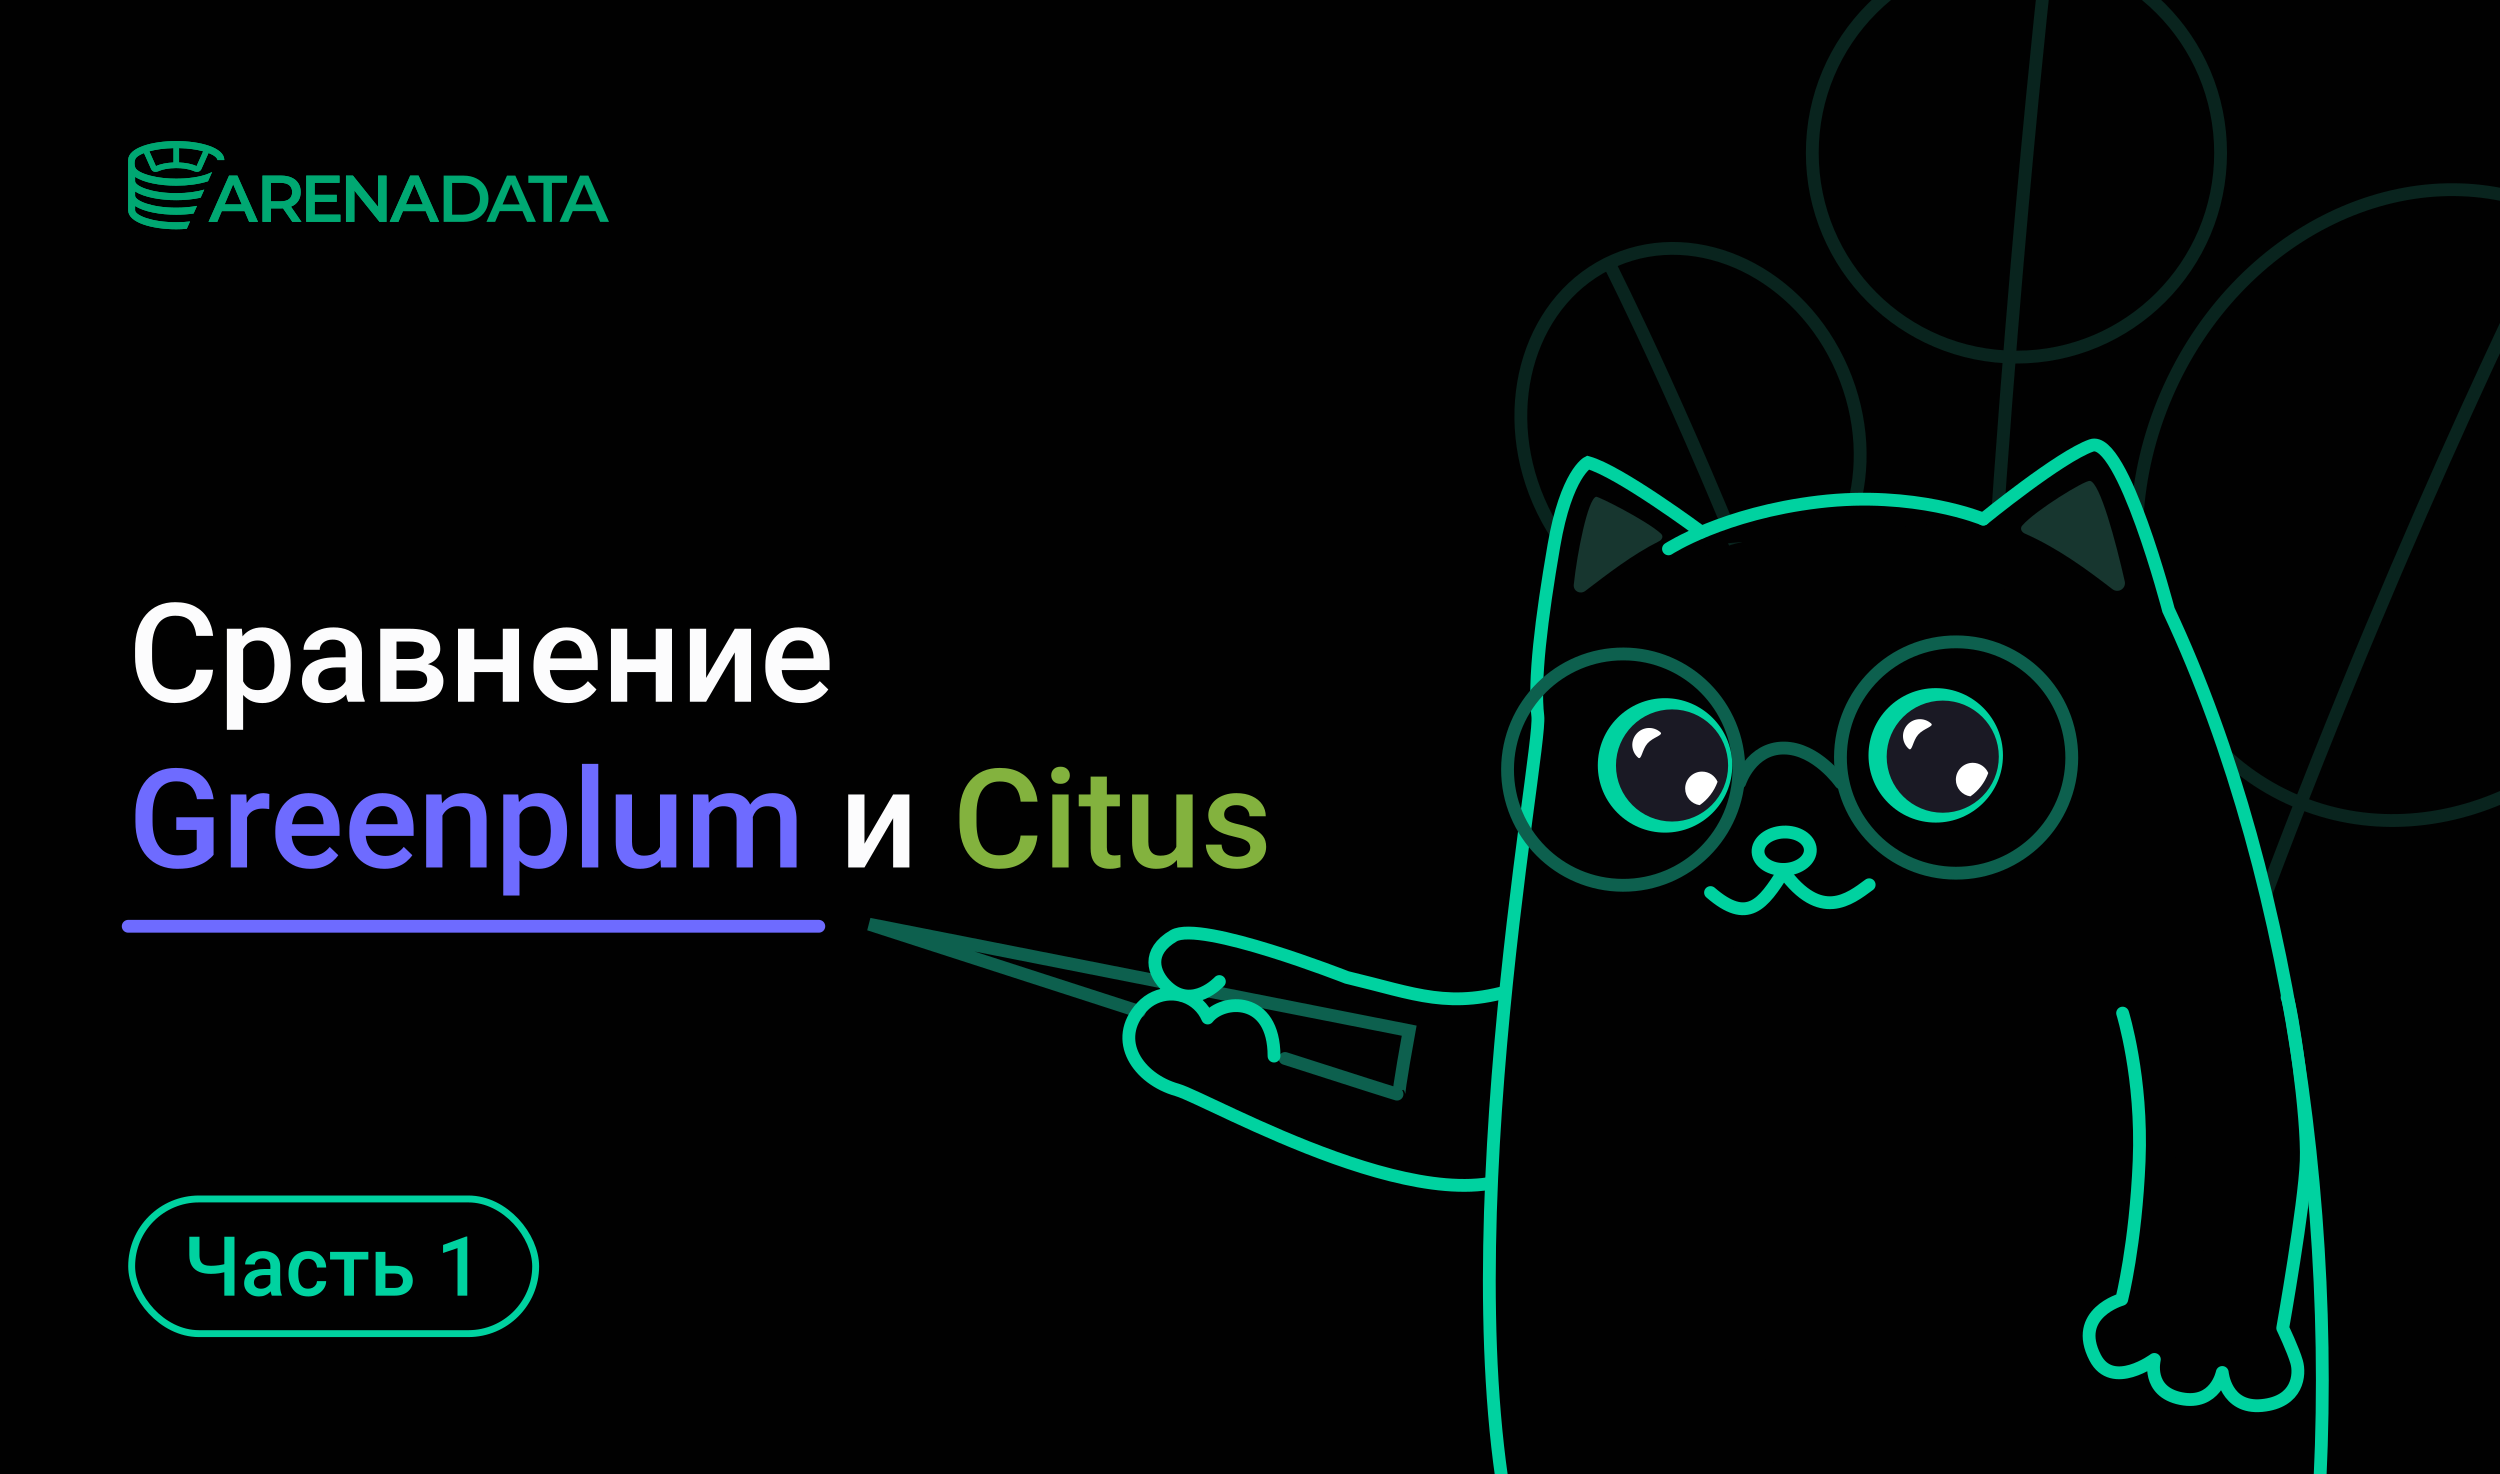 <svg width="724" height="427" viewBox="0 0 724 427" fill="none" xmlns="http://www.w3.org/2000/svg">
<rect x="0" y="0" width="724" height="427" fill="#333333" stroke="none"/>
<g clip-path="url(#clip0_2062_11341)">
<rect width="724" height="426.974" fill="#010101"/>
<path d="M593.059 -14.859C593.059 -14.859 540.759 440.063 593.059 615.211" stroke="#09241E" stroke-width="3.713" stroke-miterlimit="10"/>
<path d="M583.962 103.422C551.312 103.422 524.84 76.945 524.84 44.281C524.84 11.618 551.312 -14.859 583.962 -14.859C616.612 -14.859 643.084 11.618 643.084 44.281C643.084 76.945 616.612 103.422 583.962 103.422Z" stroke="#09241E" stroke-width="3.713" stroke-miterlimit="10"/>
<path d="M740.811 63.07C740.811 63.07 569.817 399.122 569.817 640.228" stroke="#09241E" stroke-width="3.713" stroke-miterlimit="10"/>
<path d="M664.544 231.807C623.638 214.12 607.033 161.486 627.448 114.25C647.864 67.013 697.574 43.056 738.476 60.748C779.382 78.435 795.992 131.064 775.576 178.3C755.16 225.537 705.45 249.494 664.549 231.802L664.544 231.807Z" stroke="#09241E" stroke-width="3.713" stroke-miterlimit="10"/>
<path d="M521.349 254.516C511.287 217.555 527.814 180.872 558.259 172.584C588.704 164.295 621.54 187.532 631.597 224.493C641.654 261.455 625.132 298.137 594.687 306.431C564.242 314.72 531.411 291.482 521.349 254.521V254.516Z" fill="#040B08" stroke="#09241E" stroke-width="3.713" stroke-miterlimit="10"/>
<path d="M559.254 172.57C559.254 172.57 651.063 519.464 641.562 573.569" stroke="#09241E" stroke-width="3.713" stroke-miterlimit="10"/>
<path d="M466.248 76.766C466.248 76.766 567.736 276.218 567.736 419.318" stroke="#09241E" stroke-width="3.713" stroke-miterlimit="10"/>
<path d="M511.513 176.914C535.791 166.416 545.647 135.177 533.529 107.142C521.412 79.106 491.909 64.887 467.633 75.388C443.355 85.885 433.496 117.121 445.613 145.157C457.731 173.192 487.234 187.411 511.51 176.911L511.513 176.914Z" stroke="#09241E" stroke-width="3.713" stroke-miterlimit="10"/>
<path d="M70.825 61.153H64.22L62.92 64.251H60.389L66.335 50.859H68.75L74.714 64.251H72.148L70.825 61.153ZM70.016 59.202L67.525 53.349L65.052 59.202H70.016Z" fill="#00A872"/>
<path d="M84.659 64.251L81.96 60.327C81.844 60.338 81.677 60.344 81.451 60.344H78.47V64.246H76.014V50.859H81.451C82.596 50.859 83.595 51.053 84.445 51.434C85.294 51.814 85.947 52.365 86.398 53.08C86.849 53.794 87.08 54.644 87.08 55.622C87.08 56.63 86.837 57.497 86.352 58.223C85.866 58.95 85.173 59.495 84.266 59.852L87.305 64.251H84.659V64.251ZM83.774 53.654C83.22 53.197 82.411 52.962 81.342 52.962H78.475V58.3H81.342C82.411 58.3 83.22 58.065 83.774 57.602C84.329 57.139 84.606 56.477 84.606 55.622C84.601 54.773 84.323 54.111 83.774 53.654Z" fill="#00A872"/>
<path d="M98.586 62.166V64.251H88.682V50.859H98.326V52.945H91.132V56.425H97.511V58.469H91.132V62.16H98.586V62.166Z" fill="#00A872"/>
<path d="M111.93 50.859V64.251H109.913L102.626 55.183V64.251H100.193V50.859H102.216L109.503 59.928V50.859H111.93Z" fill="#00A872"/>
<path d="M123.29 61.153H116.685L115.379 64.251H112.848L118.794 50.859H121.209L127.173 64.251H124.607L123.29 61.153ZM122.481 59.202L119.99 53.349L117.517 59.202H122.481Z" fill="#00A872"/>
<path d="M128.479 50.859H134.251C135.661 50.859 136.915 51.135 138.008 51.691C139.1 52.248 139.949 53.033 140.556 54.046C141.157 55.06 141.463 56.231 141.463 57.556C141.463 58.879 141.163 60.051 140.556 61.065C139.949 62.078 139.1 62.863 138.008 63.42C136.915 63.976 135.661 64.251 134.251 64.251H128.479V50.859ZM134.142 62.148C135.112 62.148 135.962 61.961 136.702 61.586C137.435 61.211 138.002 60.672 138.4 59.981C138.799 59.284 138.996 58.481 138.996 57.561C138.996 56.642 138.799 55.833 138.4 55.142C138.002 54.445 137.435 53.912 136.702 53.537C135.968 53.162 135.112 52.974 134.142 52.974H130.934V62.16H134.142V62.148Z" fill="#00A872"/>
<path d="M151.315 61.153H144.71L143.404 64.251H140.879L146.825 50.859H149.241L155.204 64.251H152.638L151.315 61.153ZM150.506 59.202L148.016 53.349L145.542 59.202H150.506Z" fill="#00A872"/>
<path d="M157.388 52.962H153.008V50.859H164.218V52.962H159.838V64.251H157.382V52.962H157.388Z" fill="#00A872"/>
<path d="M172.471 61.153H165.866L164.566 64.251H162.035L167.981 50.859H170.397L176.36 64.251H173.795L172.471 61.153ZM171.657 59.202L169.166 53.349L166.693 59.202H171.657Z" fill="#00A872"/>
<path d="M51.044 40.852C44.127 40.852 37.123 42.744 37.123 46.358V60.887C37.123 64.496 44.127 66.394 51.044 66.394C52.061 66.394 53.09 66.347 54.089 66.259L55.031 64.138C53.823 64.285 52.483 64.361 51.044 64.361C43.774 64.361 39.123 62.305 39.123 60.887V59.663C41.7 61.321 46.375 62.182 51.044 62.182C52.748 62.182 54.459 62.065 56.06 61.836L57.048 59.628C55.343 59.938 53.326 60.149 51.044 60.149C43.774 60.149 39.123 58.093 39.123 56.675V55.451C41.7 57.108 46.375 57.97 51.044 57.97C53.5 57.97 55.956 57.729 58.105 57.255L59.151 54.912C57.123 55.509 54.355 55.943 51.044 55.943C43.774 55.943 39.123 53.886 39.123 52.469V51.233C41.7 52.902 46.375 53.769 51.044 53.769C54.355 53.769 57.666 53.336 60.238 52.486L61.428 49.803C60.989 50.043 60.457 50.266 59.822 50.489C59.822 50.489 59.804 50.489 59.793 50.506C59.735 50.524 59.631 50.565 59.469 50.612C59.336 50.658 59.145 50.717 58.926 50.776C58.088 51.028 56.632 51.373 54.615 51.566C53.922 51.643 53.17 51.701 52.361 51.713C51.934 51.73 51.495 51.742 51.038 51.742C49.697 51.742 48.507 51.666 47.432 51.561C45.71 51.367 44.358 51.086 43.428 50.846C43.266 50.799 43.104 50.758 42.942 50.711C42.312 50.529 41.989 50.401 41.989 50.401C40.752 49.955 39.885 49.446 39.44 48.954V48.936H39.434C39.406 48.907 39.377 48.877 39.348 48.819C39.29 48.743 39.232 48.672 39.203 48.579C39.186 48.532 39.175 48.491 39.146 48.432C39.053 48.175 38.961 47.805 38.961 47.296C38.961 46.774 39.047 46.388 39.169 46.13C39.244 45.937 39.331 45.802 39.406 45.726C39.423 45.696 39.452 45.667 39.481 45.638C39.891 45.193 40.642 44.742 41.7 44.326L43.63 48.649C43.647 48.678 43.792 49.006 43.792 49.006C44.029 49.44 44.572 50.049 45.82 49.604C45.924 49.557 46.028 49.516 46.126 49.469C47.114 49.053 48.744 48.696 50.922 48.678H51.038C51.905 48.678 52.714 48.737 53.39 48.825C53.569 48.842 53.742 48.883 53.922 48.913C54.748 49.047 55.407 49.241 55.909 49.452C55.927 49.452 55.985 49.481 55.985 49.481C56.089 49.528 56.175 49.557 56.262 49.598C57.452 50.014 57.995 49.51 58.261 49.077C58.377 48.883 58.441 48.69 58.469 48.643L58.585 48.362L58.776 47.946L60.382 44.32C60.382 44.32 61 44.531 61.619 44.888C61.723 44.964 61.827 45.023 61.925 45.081C62.069 45.169 62.202 45.263 62.324 45.362C62.41 45.439 62.503 45.526 62.572 45.603C62.659 45.691 62.734 45.767 62.78 45.855C62.838 45.943 62.884 46.019 62.913 46.106C62.959 46.183 62.971 46.27 62.988 46.347H64.959C64.965 42.744 57.961 40.852 51.044 40.852ZM50.235 47.056C48.351 47.132 46.467 47.471 45.161 48.116L43.248 43.822C45.075 43.312 47.455 42.955 50.235 42.896V47.056ZM56.926 48.116C55.615 47.471 53.731 47.132 51.853 47.056V42.896C54.65 42.955 57.019 43.312 58.839 43.822L56.926 48.116Z" fill="#00A872"/>
<path d="M70.827 61.153H64.222L62.922 64.251H60.391L66.337 50.859H68.752L74.716 64.251H72.15L70.827 61.153ZM70.018 59.202L67.527 53.349L65.054 59.202H70.018Z" fill="#00A872"/>
<path d="M84.66 64.251L81.962 60.327C81.846 60.338 81.679 60.344 81.453 60.344H78.472V64.246H76.016V50.859H81.453C82.597 50.859 83.597 51.053 84.447 51.434C85.296 51.814 85.949 52.365 86.4 53.08C86.851 53.794 87.082 54.644 87.082 55.622C87.082 56.63 86.839 57.497 86.354 58.223C85.868 58.95 85.175 59.495 84.267 59.852L87.307 64.251H84.66V64.251ZM83.776 53.654C83.222 53.197 82.413 52.962 81.344 52.962H78.477V58.3H81.344C82.413 58.3 83.222 58.065 83.776 57.602C84.331 57.139 84.609 56.477 84.609 55.622C84.603 54.773 84.325 54.111 83.776 53.654Z" fill="#00A872"/>
<path d="M98.588 62.166V64.251H88.684V50.859H98.328V52.945H91.134V56.425H97.513V58.469H91.134V62.16H98.588V62.166Z" fill="#00A872"/>
<path d="M111.932 50.859V64.251H109.915L102.628 55.183V64.251H100.195V50.859H102.218L109.505 59.928V50.859H111.932Z" fill="#00A872"/>
<path d="M123.292 61.153H116.687L115.381 64.251H112.85L118.796 50.859H121.211L127.175 64.251H124.609L123.292 61.153ZM122.483 59.202L119.992 53.349L117.519 59.202H122.483Z" fill="#00A872"/>
<path d="M51.046 40.852C44.129 40.852 37.125 42.744 37.125 46.358V60.887C37.125 64.496 44.129 66.394 51.046 66.394C52.063 66.394 53.091 66.347 54.091 66.259L55.033 64.138C53.825 64.285 52.485 64.361 51.046 64.361C43.776 64.361 39.124 62.305 39.124 60.887V59.663C41.702 61.321 46.377 62.182 51.046 62.182C52.751 62.182 54.461 62.065 56.062 61.836L57.05 59.628C55.345 59.938 53.328 60.149 51.046 60.149C43.776 60.149 39.124 58.093 39.124 56.675V55.451C41.702 57.108 46.377 57.97 51.046 57.97C53.502 57.97 55.958 57.729 58.107 57.255L59.153 54.912C57.125 55.509 54.357 55.943 51.046 55.943C43.776 55.943 39.124 53.886 39.124 52.469V51.233C41.702 52.902 46.377 53.769 51.046 53.769C54.357 53.769 57.668 53.336 60.24 52.486L61.43 49.803C60.991 50.043 60.459 50.266 59.824 50.489C59.824 50.489 59.806 50.489 59.795 50.506C59.737 50.524 59.633 50.565 59.471 50.612C59.338 50.658 59.147 50.717 58.928 50.776C58.09 51.028 56.634 51.373 54.617 51.566C53.923 51.643 53.172 51.701 52.363 51.713C51.936 51.73 51.496 51.742 51.04 51.742C49.699 51.742 48.509 51.666 47.434 51.561C45.712 51.367 44.36 51.086 43.429 50.846C43.268 50.799 43.106 50.758 42.944 50.711C42.314 50.529 41.991 50.401 41.991 50.401C40.754 49.955 39.887 49.446 39.442 48.954V48.936H39.437C39.408 48.907 39.379 48.877 39.35 48.819C39.292 48.743 39.234 48.672 39.205 48.579C39.188 48.532 39.176 48.491 39.148 48.432C39.055 48.175 38.963 47.805 38.963 47.296C38.963 46.774 39.049 46.388 39.171 46.13C39.246 45.937 39.332 45.802 39.408 45.726C39.425 45.696 39.454 45.667 39.483 45.638C39.893 45.193 40.644 44.742 41.702 44.326L43.632 48.649C43.649 48.678 43.794 49.006 43.794 49.006C44.031 49.44 44.574 50.049 45.822 49.604C45.926 49.557 46.03 49.516 46.128 49.469C47.116 49.053 48.746 48.696 50.924 48.678H51.04C51.907 48.678 52.716 48.737 53.392 48.825C53.571 48.842 53.744 48.883 53.923 48.913C54.75 49.047 55.409 49.241 55.911 49.452C55.929 49.452 55.986 49.481 55.986 49.481C56.09 49.528 56.177 49.557 56.264 49.598C57.454 50.014 57.998 49.51 58.263 49.077C58.379 48.883 58.442 48.69 58.471 48.643L58.587 48.362L58.778 47.946L60.384 44.32C60.384 44.32 61.002 44.531 61.621 44.888C61.725 44.964 61.829 45.023 61.927 45.081C62.071 45.169 62.204 45.263 62.326 45.362C62.412 45.439 62.505 45.526 62.574 45.603C62.661 45.691 62.736 45.767 62.782 45.855C62.84 45.943 62.886 46.019 62.915 46.106C62.961 46.183 62.973 46.27 62.99 46.347H64.961C64.966 42.744 57.963 40.852 51.046 40.852ZM50.237 47.056C48.353 47.132 46.469 47.471 45.163 48.116L43.25 43.822C45.076 43.312 47.457 42.955 50.237 42.896V47.056ZM56.928 48.116C55.617 47.471 53.733 47.132 51.855 47.056V42.896C54.652 42.955 57.021 43.312 58.841 43.822L56.928 48.116Z" fill="#00A872"/>
<path d="M37.129 268.25H237.129" stroke="#6E6BFF" stroke-width="3.713" stroke-linecap="round"/>
<path d="M56.816 193.961H61.699C61.543 195.823 61.022 197.483 60.137 198.941C59.251 200.387 58.008 201.526 56.406 202.359C54.805 203.193 52.858 203.609 50.566 203.609C48.809 203.609 47.227 203.297 45.82 202.672C44.414 202.034 43.21 201.135 42.207 199.977C41.204 198.805 40.436 197.392 39.902 195.738C39.382 194.085 39.121 192.236 39.121 190.191V187.828C39.121 185.784 39.388 183.935 39.922 182.281C40.469 180.628 41.25 179.215 42.266 178.043C43.281 176.858 44.499 175.953 45.918 175.328C47.35 174.703 48.958 174.391 50.742 174.391C53.008 174.391 54.922 174.807 56.484 175.641C58.047 176.474 59.258 177.626 60.117 179.098C60.99 180.569 61.523 182.255 61.719 184.156H56.836C56.706 182.932 56.419 181.884 55.977 181.012C55.547 180.139 54.909 179.475 54.062 179.02C53.216 178.551 52.109 178.316 50.742 178.316C49.622 178.316 48.646 178.525 47.812 178.941C46.979 179.358 46.283 179.97 45.723 180.777C45.163 181.585 44.74 182.581 44.453 183.766C44.18 184.938 44.043 186.279 44.043 187.789V190.191C44.043 191.624 44.167 192.926 44.414 194.098C44.675 195.257 45.065 196.253 45.586 197.086C46.12 197.919 46.797 198.564 47.617 199.02C48.438 199.475 49.421 199.703 50.566 199.703C51.96 199.703 53.086 199.482 53.945 199.039C54.818 198.596 55.475 197.952 55.918 197.105C56.374 196.246 56.673 195.198 56.816 193.961ZM70.41 186.148V211.344H65.703V182.086H70.039L70.41 186.148ZM84.18 192.457V192.867C84.18 194.404 83.997 195.829 83.633 197.145C83.281 198.447 82.754 199.586 82.051 200.562C81.361 201.526 80.508 202.275 79.492 202.809C78.477 203.342 77.305 203.609 75.977 203.609C74.662 203.609 73.509 203.368 72.519 202.887C71.543 202.392 70.716 201.695 70.039 200.797C69.362 199.898 68.815 198.844 68.398 197.633C67.995 196.409 67.708 195.068 67.539 193.609V192.027C67.708 190.478 67.995 189.072 68.398 187.809C68.815 186.546 69.362 185.458 70.039 184.547C70.716 183.635 71.543 182.932 72.519 182.438C73.496 181.943 74.635 181.695 75.938 181.695C77.266 181.695 78.444 181.956 79.473 182.477C80.501 182.984 81.367 183.714 82.07 184.664C82.773 185.602 83.301 186.734 83.652 188.062C84.004 189.378 84.18 190.842 84.18 192.457ZM79.473 192.867V192.457C79.473 191.48 79.382 190.576 79.199 189.742C79.017 188.896 78.731 188.154 78.34 187.516C77.949 186.878 77.448 186.383 76.836 186.031C76.237 185.667 75.514 185.484 74.668 185.484C73.835 185.484 73.118 185.628 72.519 185.914C71.921 186.188 71.419 186.572 71.016 187.066C70.612 187.561 70.299 188.141 70.078 188.805C69.857 189.456 69.701 190.165 69.609 190.934V194.723C69.766 195.66 70.033 196.52 70.41 197.301C70.788 198.082 71.322 198.707 72.012 199.176C72.715 199.632 73.613 199.859 74.707 199.859C75.553 199.859 76.276 199.677 76.875 199.312C77.474 198.948 77.962 198.447 78.34 197.809C78.731 197.158 79.017 196.409 79.199 195.562C79.382 194.716 79.473 193.818 79.473 192.867ZM100.098 198.98V188.902C100.098 188.147 99.961 187.496 99.688 186.949C99.414 186.402 98.997 185.979 98.438 185.68C97.891 185.38 97.201 185.23 96.367 185.23C95.599 185.23 94.935 185.361 94.375 185.621C93.815 185.882 93.379 186.233 93.066 186.676C92.754 187.118 92.598 187.62 92.598 188.18H87.91C87.91 187.346 88.112 186.539 88.516 185.758C88.919 184.977 89.505 184.28 90.273 183.668C91.042 183.056 91.96 182.574 93.027 182.223C94.095 181.871 95.293 181.695 96.621 181.695C98.21 181.695 99.616 181.962 100.84 182.496C102.077 183.03 103.047 183.837 103.75 184.918C104.466 185.986 104.824 187.327 104.824 188.941V198.336C104.824 199.299 104.889 200.165 105.02 200.934C105.163 201.689 105.365 202.346 105.625 202.906V203.219H100.801C100.579 202.711 100.404 202.066 100.273 201.285C100.156 200.491 100.098 199.723 100.098 198.98ZM100.781 190.367L100.82 193.277H97.441C96.569 193.277 95.801 193.362 95.137 193.531C94.473 193.688 93.919 193.922 93.477 194.234C93.034 194.547 92.702 194.924 92.481 195.367C92.259 195.81 92.148 196.311 92.148 196.871C92.148 197.431 92.279 197.945 92.539 198.414C92.799 198.87 93.177 199.228 93.672 199.488C94.18 199.749 94.792 199.879 95.508 199.879C96.471 199.879 97.311 199.684 98.027 199.293C98.757 198.889 99.329 198.401 99.746 197.828C100.163 197.242 100.384 196.689 100.41 196.168L101.934 198.258C101.777 198.792 101.51 199.365 101.133 199.977C100.755 200.589 100.26 201.174 99.648 201.734C99.049 202.281 98.327 202.73 97.481 203.082C96.647 203.434 95.684 203.609 94.59 203.609C93.21 203.609 91.979 203.336 90.898 202.789C89.818 202.229 88.971 201.48 88.359 200.543C87.747 199.592 87.441 198.518 87.441 197.32C87.441 196.201 87.65 195.211 88.066 194.352C88.496 193.479 89.121 192.75 89.941 192.164C90.775 191.578 91.79 191.135 92.988 190.836C94.186 190.523 95.553 190.367 97.09 190.367H100.781ZM120.02 194.176H113.262L113.223 190.855H118.77C119.681 190.855 120.43 190.764 121.016 190.582C121.615 190.4 122.057 190.126 122.344 189.762C122.63 189.384 122.773 188.928 122.773 188.395C122.773 187.952 122.689 187.568 122.52 187.242C122.35 186.904 122.09 186.63 121.738 186.422C121.4 186.201 120.97 186.044 120.449 185.953C119.941 185.849 119.349 185.797 118.672 185.797H114.824V203.219H110.117V182.086H118.672C120.026 182.086 121.243 182.203 122.324 182.438C123.418 182.672 124.349 183.03 125.117 183.512C125.885 183.993 126.471 184.605 126.875 185.348C127.292 186.077 127.5 186.936 127.5 187.926C127.5 188.577 127.357 189.189 127.07 189.762C126.797 190.335 126.387 190.842 125.84 191.285C125.293 191.728 124.622 192.092 123.828 192.379C123.034 192.652 122.122 192.822 121.094 192.887L120.02 194.176ZM120.02 203.219H111.895L113.77 199.508H120.02C120.853 199.508 121.543 199.404 122.09 199.195C122.637 198.987 123.04 198.688 123.301 198.297C123.574 197.893 123.711 197.418 123.711 196.871C123.711 196.311 123.581 195.829 123.32 195.426C123.06 195.022 122.656 194.716 122.109 194.508C121.576 194.286 120.879 194.176 120.02 194.176H114.648L114.688 190.855H121.074L122.422 192.145C123.763 192.236 124.876 192.522 125.762 193.004C126.647 193.486 127.311 194.091 127.754 194.82C128.197 195.549 128.418 196.344 128.418 197.203C128.418 198.193 128.229 199.065 127.852 199.82C127.487 200.576 126.94 201.207 126.211 201.715C125.495 202.21 124.616 202.587 123.574 202.848C122.533 203.095 121.348 203.219 120.02 203.219ZM146.914 190.914V194.625H135.977V190.914H146.914ZM137.344 182.086V203.219H132.637V182.086H137.344ZM150.312 182.086V203.219H145.605V182.086H150.312ZM164.648 203.609C163.086 203.609 161.673 203.355 160.41 202.848C159.16 202.327 158.092 201.604 157.207 200.68C156.335 199.755 155.664 198.668 155.195 197.418C154.727 196.168 154.492 194.82 154.492 193.375V192.594C154.492 190.94 154.733 189.443 155.215 188.102C155.697 186.76 156.367 185.615 157.227 184.664C158.086 183.701 159.102 182.965 160.273 182.457C161.445 181.949 162.715 181.695 164.082 181.695C165.592 181.695 166.914 181.949 168.047 182.457C169.18 182.965 170.117 183.681 170.859 184.605C171.615 185.517 172.174 186.604 172.539 187.867C172.917 189.13 173.105 190.523 173.105 192.047V194.059H156.777V190.68H168.457V190.309C168.431 189.462 168.262 188.668 167.949 187.926C167.65 187.184 167.188 186.585 166.562 186.129C165.938 185.673 165.104 185.445 164.062 185.445C163.281 185.445 162.585 185.615 161.973 185.953C161.374 186.279 160.872 186.754 160.469 187.379C160.065 188.004 159.753 188.759 159.531 189.645C159.323 190.517 159.219 191.5 159.219 192.594V193.375C159.219 194.299 159.342 195.159 159.59 195.953C159.85 196.734 160.228 197.418 160.723 198.004C161.217 198.59 161.816 199.052 162.52 199.391C163.223 199.716 164.023 199.879 164.922 199.879C166.055 199.879 167.064 199.651 167.949 199.195C168.835 198.74 169.603 198.095 170.254 197.262L172.734 199.664C172.279 200.328 171.686 200.966 170.957 201.578C170.228 202.177 169.336 202.665 168.281 203.043C167.24 203.421 166.029 203.609 164.648 203.609ZM191.211 190.914V194.625H180.273V190.914H191.211ZM181.641 182.086V203.219H176.934V182.086H181.641ZM194.609 182.086V203.219H189.902V182.086H194.609ZM204.492 196.344L212.793 182.086H217.5V203.219H212.793V188.941L204.492 203.219H199.785V182.086H204.492V196.344ZM231.797 203.609C230.234 203.609 228.822 203.355 227.559 202.848C226.309 202.327 225.241 201.604 224.355 200.68C223.483 199.755 222.812 198.668 222.344 197.418C221.875 196.168 221.641 194.82 221.641 193.375V192.594C221.641 190.94 221.882 189.443 222.363 188.102C222.845 186.76 223.516 185.615 224.375 184.664C225.234 183.701 226.25 182.965 227.422 182.457C228.594 181.949 229.863 181.695 231.23 181.695C232.741 181.695 234.062 181.949 235.195 182.457C236.328 182.965 237.266 183.681 238.008 184.605C238.763 185.517 239.323 186.604 239.688 187.867C240.065 189.13 240.254 190.523 240.254 192.047V194.059H223.926V190.68H235.605V190.309C235.579 189.462 235.41 188.668 235.098 187.926C234.798 187.184 234.336 186.585 233.711 186.129C233.086 185.673 232.253 185.445 231.211 185.445C230.43 185.445 229.733 185.615 229.121 185.953C228.522 186.279 228.021 186.754 227.617 187.379C227.214 188.004 226.901 188.759 226.68 189.645C226.471 190.517 226.367 191.5 226.367 192.594V193.375C226.367 194.299 226.491 195.159 226.738 195.953C226.999 196.734 227.376 197.418 227.871 198.004C228.366 198.59 228.965 199.052 229.668 199.391C230.371 199.716 231.172 199.879 232.07 199.879C233.203 199.879 234.212 199.651 235.098 199.195C235.983 198.74 236.751 198.095 237.402 197.262L239.883 199.664C239.427 200.328 238.835 200.966 238.105 201.578C237.376 202.177 236.484 202.665 235.43 203.043C234.388 203.421 233.177 203.609 231.797 203.609ZM250.352 244.344L258.652 230.086H263.359V251.219H258.652V236.941L250.352 251.219H245.645V230.086H250.352V244.344Z" fill="#FCFCFD"/>
<path d="M61.855 236.688V247.547C61.452 248.081 60.82 248.667 59.961 249.305C59.115 249.93 57.988 250.47 56.582 250.926C55.176 251.382 53.425 251.609 51.328 251.609C49.544 251.609 47.91 251.31 46.426 250.711C44.941 250.099 43.659 249.207 42.578 248.035C41.51 246.863 40.684 245.438 40.098 243.758C39.512 242.065 39.219 240.138 39.219 237.977V236.004C39.219 233.855 39.486 231.941 40.02 230.262C40.566 228.569 41.348 227.137 42.363 225.965C43.379 224.793 44.603 223.908 46.035 223.309C47.48 222.697 49.115 222.391 50.938 222.391C53.268 222.391 55.195 222.781 56.719 223.562C58.255 224.331 59.44 225.398 60.273 226.766C61.107 228.133 61.634 229.695 61.855 231.453H57.051C56.895 230.464 56.589 229.578 56.133 228.797C55.69 228.016 55.052 227.404 54.219 226.961C53.398 226.505 52.331 226.277 51.016 226.277C49.883 226.277 48.887 226.492 48.027 226.922C47.168 227.352 46.452 227.983 45.879 228.816C45.319 229.65 44.896 230.665 44.609 231.863C44.323 233.061 44.18 234.428 44.18 235.965V237.977C44.18 239.539 44.342 240.926 44.668 242.137C45.007 243.348 45.488 244.37 46.113 245.203C46.751 246.036 47.526 246.668 48.438 247.098C49.349 247.514 50.378 247.723 51.523 247.723C52.643 247.723 53.561 247.632 54.277 247.449C54.993 247.254 55.56 247.026 55.977 246.766C56.406 246.492 56.738 246.232 56.973 245.984V240.34H51.055V236.688H61.855ZM71.543 234.109V251.219H66.836V230.086H71.328L71.543 234.109ZM78.008 229.949L77.969 234.324C77.682 234.272 77.37 234.233 77.031 234.207C76.706 234.181 76.38 234.168 76.055 234.168C75.247 234.168 74.538 234.285 73.926 234.52C73.314 234.741 72.799 235.066 72.383 235.496C71.979 235.913 71.667 236.421 71.445 237.02C71.224 237.618 71.094 238.289 71.055 239.031L69.981 239.109C69.981 237.781 70.111 236.551 70.371 235.418C70.632 234.285 71.022 233.289 71.543 232.43C72.077 231.57 72.741 230.9 73.535 230.418C74.342 229.936 75.273 229.695 76.328 229.695C76.615 229.695 76.921 229.721 77.246 229.773C77.585 229.826 77.838 229.884 78.008 229.949ZM89.883 251.609C88.32 251.609 86.908 251.355 85.644 250.848C84.394 250.327 83.327 249.604 82.441 248.68C81.569 247.755 80.898 246.668 80.43 245.418C79.961 244.168 79.727 242.82 79.727 241.375V240.594C79.727 238.94 79.967 237.443 80.449 236.102C80.931 234.76 81.602 233.615 82.461 232.664C83.32 231.701 84.336 230.965 85.508 230.457C86.68 229.949 87.949 229.695 89.316 229.695C90.827 229.695 92.148 229.949 93.281 230.457C94.414 230.965 95.352 231.681 96.094 232.605C96.849 233.517 97.409 234.604 97.773 235.867C98.151 237.13 98.34 238.523 98.34 240.047V242.059H82.012V238.68H93.691V238.309C93.665 237.462 93.496 236.668 93.184 235.926C92.884 235.184 92.422 234.585 91.797 234.129C91.172 233.673 90.338 233.445 89.297 233.445C88.516 233.445 87.819 233.615 87.207 233.953C86.608 234.279 86.107 234.754 85.703 235.379C85.299 236.004 84.987 236.759 84.766 237.645C84.557 238.517 84.453 239.5 84.453 240.594V241.375C84.453 242.299 84.577 243.159 84.824 243.953C85.085 244.734 85.462 245.418 85.957 246.004C86.452 246.59 87.051 247.052 87.754 247.391C88.457 247.716 89.258 247.879 90.156 247.879C91.289 247.879 92.298 247.651 93.184 247.195C94.069 246.74 94.837 246.095 95.488 245.262L97.969 247.664C97.513 248.328 96.921 248.966 96.191 249.578C95.462 250.177 94.57 250.665 93.516 251.043C92.474 251.421 91.263 251.609 89.883 251.609ZM111.328 251.609C109.766 251.609 108.353 251.355 107.09 250.848C105.84 250.327 104.772 249.604 103.887 248.68C103.014 247.755 102.344 246.668 101.875 245.418C101.406 244.168 101.172 242.82 101.172 241.375V240.594C101.172 238.94 101.413 237.443 101.895 236.102C102.376 234.76 103.047 233.615 103.906 232.664C104.766 231.701 105.781 230.965 106.953 230.457C108.125 229.949 109.395 229.695 110.762 229.695C112.272 229.695 113.594 229.949 114.727 230.457C115.859 230.965 116.797 231.681 117.539 232.605C118.294 233.517 118.854 234.604 119.219 235.867C119.596 237.13 119.785 238.523 119.785 240.047V242.059H103.457V238.68H115.137V238.309C115.111 237.462 114.941 236.668 114.629 235.926C114.329 235.184 113.867 234.585 113.242 234.129C112.617 233.673 111.784 233.445 110.742 233.445C109.961 233.445 109.264 233.615 108.652 233.953C108.053 234.279 107.552 234.754 107.148 235.379C106.745 236.004 106.432 236.759 106.211 237.645C106.003 238.517 105.898 239.5 105.898 240.594V241.375C105.898 242.299 106.022 243.159 106.27 243.953C106.53 244.734 106.908 245.418 107.402 246.004C107.897 246.59 108.496 247.052 109.199 247.391C109.902 247.716 110.703 247.879 111.602 247.879C112.734 247.879 113.743 247.651 114.629 247.195C115.514 246.74 116.283 246.095 116.934 245.262L119.414 247.664C118.958 248.328 118.366 248.966 117.637 249.578C116.908 250.177 116.016 250.665 114.961 251.043C113.919 251.421 112.708 251.609 111.328 251.609ZM128.125 234.598V251.219H123.418V230.086H127.852L128.125 234.598ZM127.285 239.871L125.762 239.852C125.775 238.354 125.983 236.98 126.387 235.73C126.803 234.48 127.376 233.406 128.105 232.508C128.848 231.609 129.733 230.919 130.762 230.438C131.79 229.943 132.936 229.695 134.199 229.695C135.215 229.695 136.133 229.839 136.953 230.125C137.786 230.398 138.496 230.848 139.082 231.473C139.681 232.098 140.137 232.911 140.449 233.914C140.762 234.904 140.918 236.121 140.918 237.566V251.219H136.191V237.547C136.191 236.531 136.042 235.73 135.742 235.145C135.456 234.546 135.033 234.122 134.473 233.875C133.926 233.615 133.242 233.484 132.422 233.484C131.615 233.484 130.892 233.654 130.254 233.992C129.616 234.331 129.076 234.793 128.633 235.379C128.203 235.965 127.871 236.642 127.637 237.41C127.402 238.178 127.285 238.999 127.285 239.871ZM150.449 234.148V259.344H145.742V230.086H150.078L150.449 234.148ZM164.219 240.457V240.867C164.219 242.404 164.036 243.829 163.672 245.145C163.32 246.447 162.793 247.586 162.09 248.562C161.4 249.526 160.547 250.275 159.531 250.809C158.516 251.342 157.344 251.609 156.016 251.609C154.701 251.609 153.548 251.368 152.559 250.887C151.582 250.392 150.755 249.695 150.078 248.797C149.401 247.898 148.854 246.844 148.438 245.633C148.034 244.409 147.747 243.068 147.578 241.609V240.027C147.747 238.478 148.034 237.072 148.438 235.809C148.854 234.546 149.401 233.458 150.078 232.547C150.755 231.635 151.582 230.932 152.559 230.438C153.535 229.943 154.674 229.695 155.977 229.695C157.305 229.695 158.483 229.956 159.512 230.477C160.54 230.984 161.406 231.714 162.109 232.664C162.812 233.602 163.34 234.734 163.691 236.062C164.043 237.378 164.219 238.842 164.219 240.457ZM159.512 240.867V240.457C159.512 239.48 159.421 238.576 159.238 237.742C159.056 236.896 158.77 236.154 158.379 235.516C157.988 234.878 157.487 234.383 156.875 234.031C156.276 233.667 155.553 233.484 154.707 233.484C153.874 233.484 153.158 233.628 152.559 233.914C151.96 234.188 151.458 234.572 151.055 235.066C150.651 235.561 150.339 236.141 150.117 236.805C149.896 237.456 149.74 238.165 149.648 238.934V242.723C149.805 243.66 150.072 244.52 150.449 245.301C150.827 246.082 151.361 246.707 152.051 247.176C152.754 247.632 153.652 247.859 154.746 247.859C155.592 247.859 156.315 247.677 156.914 247.312C157.513 246.948 158.001 246.447 158.379 245.809C158.77 245.158 159.056 244.409 159.238 243.562C159.421 242.716 159.512 241.818 159.512 240.867ZM173.262 221.219V251.219H168.535V221.219H173.262ZM191.133 246.238V230.086H195.859V251.219H191.406L191.133 246.238ZM191.797 241.844L193.379 241.805C193.379 243.224 193.223 244.533 192.91 245.73C192.598 246.915 192.116 247.951 191.465 248.836C190.814 249.708 189.98 250.392 188.965 250.887C187.949 251.368 186.732 251.609 185.312 251.609C184.284 251.609 183.34 251.46 182.48 251.16C181.621 250.861 180.879 250.398 180.254 249.773C179.642 249.148 179.167 248.335 178.828 247.332C178.49 246.329 178.32 245.132 178.32 243.738V230.086H183.027V243.777C183.027 244.546 183.118 245.19 183.301 245.711C183.483 246.219 183.73 246.629 184.043 246.941C184.355 247.254 184.72 247.475 185.137 247.605C185.553 247.736 185.996 247.801 186.465 247.801C187.806 247.801 188.861 247.54 189.629 247.02C190.41 246.486 190.964 245.77 191.289 244.871C191.628 243.973 191.797 242.964 191.797 241.844ZM205.391 234.383V251.219H200.684V230.086H205.117L205.391 234.383ZM204.629 239.871L203.027 239.852C203.027 238.393 203.21 237.046 203.574 235.809C203.939 234.572 204.473 233.497 205.176 232.586C205.879 231.661 206.751 230.952 207.793 230.457C208.848 229.949 210.065 229.695 211.445 229.695C212.409 229.695 213.288 229.839 214.082 230.125C214.889 230.398 215.586 230.835 216.172 231.434C216.771 232.033 217.227 232.801 217.539 233.738C217.865 234.676 218.027 235.809 218.027 237.137V251.219H213.32V237.547C213.32 236.518 213.164 235.711 212.852 235.125C212.552 234.539 212.116 234.122 211.543 233.875C210.983 233.615 210.312 233.484 209.531 233.484C208.646 233.484 207.891 233.654 207.266 233.992C206.654 234.331 206.152 234.793 205.762 235.379C205.371 235.965 205.085 236.642 204.902 237.41C204.72 238.178 204.629 238.999 204.629 239.871ZM217.734 238.621L215.527 239.109C215.527 237.833 215.703 236.629 216.055 235.496C216.419 234.35 216.947 233.348 217.637 232.488C218.34 231.616 219.206 230.932 220.234 230.438C221.263 229.943 222.441 229.695 223.77 229.695C224.85 229.695 225.814 229.845 226.66 230.145C227.52 230.431 228.249 230.887 228.848 231.512C229.447 232.137 229.902 232.951 230.215 233.953C230.527 234.943 230.684 236.141 230.684 237.547V251.219H225.957V237.527C225.957 236.46 225.801 235.633 225.488 235.047C225.189 234.461 224.759 234.057 224.199 233.836C223.639 233.602 222.969 233.484 222.188 233.484C221.458 233.484 220.814 233.621 220.254 233.895C219.707 234.155 219.245 234.526 218.867 235.008C218.49 235.477 218.203 236.017 218.008 236.629C217.826 237.241 217.734 237.905 217.734 238.621Z" fill="#6E6BFF"/>
<path d="M295.566 241.961H300.449C300.293 243.823 299.772 245.483 298.887 246.941C298.001 248.387 296.758 249.526 295.156 250.359C293.555 251.193 291.608 251.609 289.316 251.609C287.559 251.609 285.977 251.297 284.57 250.672C283.164 250.034 281.96 249.135 280.957 247.977C279.954 246.805 279.186 245.392 278.652 243.738C278.132 242.085 277.871 240.236 277.871 238.191V235.828C277.871 233.784 278.138 231.935 278.672 230.281C279.219 228.628 280 227.215 281.016 226.043C282.031 224.858 283.249 223.953 284.668 223.328C286.1 222.703 287.708 222.391 289.492 222.391C291.758 222.391 293.672 222.807 295.234 223.641C296.797 224.474 298.008 225.626 298.867 227.098C299.74 228.569 300.273 230.255 300.469 232.156H295.586C295.456 230.932 295.169 229.884 294.727 229.012C294.297 228.139 293.659 227.475 292.812 227.02C291.966 226.551 290.859 226.316 289.492 226.316C288.372 226.316 287.396 226.525 286.562 226.941C285.729 227.358 285.033 227.97 284.473 228.777C283.913 229.585 283.49 230.581 283.203 231.766C282.93 232.938 282.793 234.279 282.793 235.789V238.191C282.793 239.624 282.917 240.926 283.164 242.098C283.424 243.257 283.815 244.253 284.336 245.086C284.87 245.919 285.547 246.564 286.367 247.02C287.188 247.475 288.171 247.703 289.316 247.703C290.71 247.703 291.836 247.482 292.695 247.039C293.568 246.596 294.225 245.952 294.668 245.105C295.124 244.246 295.423 243.198 295.566 241.961ZM309.473 230.086V251.219H304.746V230.086H309.473ZM304.434 224.539C304.434 223.823 304.668 223.23 305.137 222.762C305.618 222.28 306.283 222.039 307.129 222.039C307.962 222.039 308.62 222.28 309.102 222.762C309.583 223.23 309.824 223.823 309.824 224.539C309.824 225.242 309.583 225.828 309.102 226.297C308.62 226.766 307.962 227 307.129 227C306.283 227 305.618 226.766 305.137 226.297C304.668 225.828 304.434 225.242 304.434 224.539ZM324.316 230.086V233.523H312.402V230.086H324.316ZM315.84 224.91H320.547V245.379C320.547 246.03 320.638 246.531 320.82 246.883C321.016 247.221 321.283 247.449 321.621 247.566C321.96 247.684 322.357 247.742 322.812 247.742C323.138 247.742 323.451 247.723 323.75 247.684C324.049 247.645 324.29 247.605 324.473 247.566L324.492 251.16C324.102 251.277 323.646 251.382 323.125 251.473C322.617 251.564 322.031 251.609 321.367 251.609C320.286 251.609 319.329 251.421 318.496 251.043C317.663 250.652 317.012 250.021 316.543 249.148C316.074 248.276 315.84 247.117 315.84 245.672V224.91ZM340.664 246.238V230.086H345.391V251.219H340.938L340.664 246.238ZM341.328 241.844L342.91 241.805C342.91 243.224 342.754 244.533 342.441 245.73C342.129 246.915 341.647 247.951 340.996 248.836C340.345 249.708 339.512 250.392 338.496 250.887C337.48 251.368 336.263 251.609 334.844 251.609C333.815 251.609 332.871 251.46 332.012 251.16C331.152 250.861 330.41 250.398 329.785 249.773C329.173 249.148 328.698 248.335 328.359 247.332C328.021 246.329 327.852 245.132 327.852 243.738V230.086H332.559V243.777C332.559 244.546 332.65 245.19 332.832 245.711C333.014 246.219 333.262 246.629 333.574 246.941C333.887 247.254 334.251 247.475 334.668 247.605C335.085 247.736 335.527 247.801 335.996 247.801C337.337 247.801 338.392 247.54 339.16 247.02C339.941 246.486 340.495 245.77 340.82 244.871C341.159 243.973 341.328 242.964 341.328 241.844ZM362.07 245.496C362.07 245.027 361.953 244.604 361.719 244.227C361.484 243.836 361.035 243.484 360.371 243.172C359.72 242.859 358.757 242.573 357.48 242.312C356.361 242.065 355.332 241.772 354.395 241.434C353.47 241.082 352.676 240.659 352.012 240.164C351.348 239.669 350.833 239.083 350.469 238.406C350.104 237.729 349.922 236.948 349.922 236.062C349.922 235.203 350.111 234.389 350.488 233.621C350.866 232.853 351.406 232.176 352.109 231.59C352.812 231.004 353.665 230.542 354.668 230.203C355.684 229.865 356.816 229.695 358.066 229.695C359.837 229.695 361.354 229.995 362.617 230.594C363.893 231.18 364.87 231.98 365.547 232.996C366.224 233.999 366.562 235.132 366.562 236.395H361.855C361.855 235.835 361.712 235.314 361.426 234.832C361.152 234.337 360.736 233.94 360.176 233.641C359.616 233.328 358.913 233.172 358.066 233.172C357.259 233.172 356.589 233.302 356.055 233.562C355.534 233.81 355.143 234.135 354.883 234.539C354.635 234.943 354.512 235.385 354.512 235.867C354.512 236.219 354.577 236.538 354.707 236.824C354.85 237.098 355.085 237.352 355.41 237.586C355.736 237.807 356.178 238.016 356.738 238.211C357.311 238.406 358.027 238.595 358.887 238.777C360.501 239.116 361.888 239.552 363.047 240.086C364.219 240.607 365.117 241.284 365.742 242.117C366.367 242.938 366.68 243.979 366.68 245.242C366.68 246.18 366.478 247.039 366.074 247.82C365.684 248.589 365.111 249.259 364.355 249.832C363.6 250.392 362.695 250.828 361.641 251.141C360.599 251.453 359.427 251.609 358.125 251.609C356.211 251.609 354.59 251.271 353.262 250.594C351.934 249.904 350.924 249.025 350.234 247.957C349.557 246.876 349.219 245.757 349.219 244.598H353.77C353.822 245.47 354.062 246.167 354.492 246.688C354.935 247.195 355.482 247.566 356.133 247.801C356.797 248.022 357.48 248.133 358.184 248.133C359.03 248.133 359.74 248.022 360.312 247.801C360.885 247.566 361.322 247.254 361.621 246.863C361.921 246.46 362.07 246.004 362.07 245.496Z" fill="#83B23E"/>
<path d="M372.147 306.53C391.499 312.75 405.286 317.152 405.171 317.027C404.786 316.611 408.095 298.481 408.095 298.481L251.715 267.648C251.715 267.648 291.08 280.39 329.935 292.929" stroke="#0D604E" stroke-width="3.713" stroke-miterlimit="10" stroke-linecap="round"/>
<path d="M368.961 305.845C368.961 288.209 354.068 289.301 349.745 294.816C349.124 293.381 348.21 292.046 346.993 290.925C342.322 286.622 335.048 286.922 330.746 291.594C321.855 301.251 329.699 312.513 340.925 315.647C350.488 318.456 418.637 357.979 444.269 337.362" stroke="#00D2A0" stroke-width="3.713" stroke-miterlimit="10" stroke-linecap="round" stroke-linejoin="round"/>
<path d="M390.039 283.058C390.039 283.058 347.717 266.411 339.874 271.013C332.031 275.614 333.837 281.872 338.076 285.807C345.426 292.623 353.13 284.255 353.13 284.255" fill="#010101"/>
<path d="M353.13 284.255C353.13 284.255 345.426 292.623 338.076 285.807C333.837 281.872 332.031 275.614 339.874 271.013C347.717 266.411 390.039 283.058 390.039 283.058C410.109 287.813 419.772 292.597 440.05 286.103" stroke="#00D2A0" stroke-width="3.713" stroke-miterlimit="10" stroke-linecap="round"/>
<path d="M508.889 156.634C494.595 156.634 485.142 168.7 482.203 174.734V379.635L520.492 431.846L666.684 442.057L669.236 382.884L630.716 241.796L608.207 162.203L567.598 150.136C554.603 149.362 523.183 156.634 508.889 156.634Z" fill="#010101"/>
<path d="M459.836 133.953C468.907 136.403 492.675 154.071 492.675 154.071L514.987 441.31L439.977 453.409C417.232 368.7 446.58 217.521 445.355 207.405C444.13 197.29 446.398 178.963 450.004 158.029C453.61 137.094 459.836 133.953 459.836 133.953Z" fill="#010101"/>
<path d="M574.365 150.33C574.365 150.33 596.591 132.185 605.663 129.01C614.734 125.835 627.99 176.64 627.99 176.64C665.426 256.189 680.009 368.702 668.937 464.461" fill="#010101"/>
<path d="M574.365 150.33C574.365 150.33 596.591 132.185 605.663 129.01C614.734 125.835 627.99 176.64 627.99 176.64C665.426 256.189 680.009 368.702 668.937 464.461" stroke="#00D2A0" stroke-width="3.713" stroke-miterlimit="10" stroke-linecap="round"/>
<path d="M614.708 293.395C614.708 293.395 620.503 312.039 619.494 336.239C618.485 360.44 614.459 376.305 614.459 376.305C614.459 376.305 600.092 380.342 606.771 393.191C611.737 402.74 623.905 393.69 623.905 393.69C623.905 393.69 621.512 403.012 631.593 405.03C641.674 407.049 643.568 397.466 643.568 397.466C643.568 397.466 644.452 408.047 655.032 407.038C665.612 406.028 666.122 397.965 665.113 394.438C664.104 390.912 661.076 384.606 661.076 384.606C661.076 384.606 667.381 349.077 667.88 336.216C668.379 323.356 663.593 291.354 662.335 288.836" stroke="#00D2A0" stroke-width="3.713" stroke-linecap="round" stroke-linejoin="round"/>
<path d="M586.398 154.522C585.399 154.078 584.919 153.021 585.638 152.197C589.528 147.739 603.756 139.051 605.243 139.262C608.154 139.674 612.749 156.974 615.328 168.357C615.8 170.442 613.442 171.917 611.746 170.614C604.371 164.948 596.201 158.878 586.398 154.522Z" fill="#17362F"/>
<path d="M480.451 156.75C481.402 156.274 481.793 155.261 481.01 154.542C476.958 150.821 462.868 143.695 462.238 143.862C459.843 144.498 456.736 160.106 455.766 169.297C455.566 171.19 457.62 172.264 459.135 171.111C465.5 166.26 472.698 160.634 480.451 156.75Z" fill="#17362F"/>
<path d="M574.364 150.332C574.364 150.332 554.519 142.031 526.737 145.343C498.955 148.654 483.193 158.951 483.193 158.951" fill="#010101"/>
<path d="M574.364 150.332C574.364 150.332 554.519 142.031 526.737 145.343C498.955 148.654 483.193 158.951 483.193 158.951" stroke="#00D2A0" stroke-width="3.713" stroke-miterlimit="10" stroke-linecap="round"/>
<path d="M492.675 154.071C492.675 154.071 468.907 136.403 459.836 133.953C459.836 133.953 453.61 137.094 450.004 158.029C446.398 178.963 444.13 197.29 445.355 207.405C446.58 217.521 417.232 368.7 439.977 453.409" stroke="#00D2A0" stroke-width="3.713" stroke-miterlimit="10" stroke-linecap="round"/>
<path d="M469.978 256.386C488.478 256.443 503.522 241.491 503.579 222.989C503.637 204.488 488.685 189.443 470.185 189.385C451.685 189.328 436.641 204.28 436.584 222.782C436.527 241.283 451.478 256.328 469.978 256.386Z" stroke="#0D604E" stroke-width="3.713" stroke-miterlimit="10" stroke-linecap="round"/>
<path d="M566.386 252.878C584.887 252.935 599.93 237.983 599.988 219.481C600.045 200.98 585.094 185.935 566.593 185.877C548.093 185.82 533.049 200.772 532.992 219.274C532.935 237.775 547.886 252.82 566.386 252.878Z" stroke="#0D604E" stroke-width="3.713" stroke-miterlimit="10" stroke-linecap="round"/>
<path d="M503.846 226.61C503.846 226.61 507.136 216.604 516.597 216.633C526.059 216.663 533.076 226.701 533.076 226.701" stroke="#0D604E" stroke-width="3.713" stroke-linecap="round" stroke-linejoin="round"/>
<path d="M495.371 258.485C506.14 267.834 510.541 261.885 516.515 252.422C527.258 266.997 535.541 260.515 541.312 256.227" stroke="#00D2A0" stroke-width="3.713" stroke-linecap="round" stroke-linejoin="round"/>
<path d="M516.965 251.781C521.146 251.577 524.416 248.99 524.27 246.003C524.124 243.017 520.617 240.761 516.436 240.966C512.256 241.17 508.986 243.757 509.132 246.744C509.278 249.73 512.785 251.986 516.965 251.781Z" stroke="#00D2A0" stroke-width="3.713" stroke-linecap="round" stroke-linejoin="round"/>
<path d="M560.589 238.223C571.341 238.223 580.058 229.506 580.058 218.752C580.058 207.999 571.341 199.281 560.589 199.281C549.836 199.281 541.119 207.999 541.119 218.752C541.119 229.506 549.836 238.223 560.589 238.223Z" fill="#00D2A0"/>
<path d="M562.618 235.371C571.586 235.371 578.857 228.1 578.857 219.131C578.857 210.162 571.586 202.891 562.618 202.891C553.649 202.891 546.379 210.162 546.379 219.131C546.379 228.1 553.649 235.371 562.618 235.371Z" fill="#1A1924"/>
<path d="M575.8 223.858C575.049 222.123 573.324 220.906 571.314 220.906C568.616 220.906 566.416 223.096 566.416 225.805C566.416 228.27 568.246 230.291 570.627 230.629C572.986 228.979 574.805 226.619 575.8 223.869V223.858Z" fill="white"/>
<path d="M552.78 216.856C550.749 215.079 550.537 211.99 552.325 209.948C554.113 207.906 557.191 207.705 559.233 209.493C560.249 210.381 557.128 210.9 555.509 212.741C553.891 214.582 553.795 217.745 552.78 216.856Z" fill="white"/>
<path d="M482.192 241.13C492.945 241.13 501.662 232.412 501.662 221.659C501.662 210.905 492.945 202.188 482.192 202.188C471.439 202.188 462.723 210.905 462.723 221.659C462.723 232.412 471.439 241.13 482.192 241.13Z" fill="#00D2A0"/>
<path d="M484.223 237.918C493.192 237.918 500.462 230.647 500.462 221.678C500.462 212.709 493.192 205.438 484.223 205.438C475.255 205.438 467.984 212.709 467.984 221.678C467.984 230.647 475.255 237.918 484.223 237.918Z" fill="#1A1924"/>
<path d="M497.405 226.405C496.654 224.67 494.93 223.453 492.92 223.453C490.222 223.453 488.021 225.643 488.021 228.352C488.021 230.817 489.852 232.838 492.232 233.176C494.591 231.526 496.411 229.166 497.405 226.416V226.405Z" fill="white"/>
<path d="M474.385 219.403C472.354 217.626 472.143 214.536 473.93 212.495C475.718 210.453 478.797 210.252 480.839 212.04C481.854 212.928 478.733 213.447 477.115 215.288C475.496 217.129 475.401 220.292 474.385 219.403Z" fill="white"/>
<rect x="38.129" y="347.219" width="117" height="39" rx="19.5" stroke="#00D2A0" stroke-width="2"/>
<path d="M54.828 358.156H57.77V363.441C57.77 364.246 57.891 364.879 58.133 365.34C58.375 365.793 58.742 366.113 59.234 366.301C59.734 366.488 60.355 366.582 61.098 366.582C61.457 366.582 61.836 366.566 62.234 366.535C62.633 366.504 63.031 366.461 63.43 366.406C63.836 366.344 64.227 366.273 64.602 366.195C64.977 366.109 65.32 366.016 65.633 365.914V368.246C65.328 368.34 64.992 368.43 64.625 368.516C64.266 368.602 63.891 368.676 63.5 368.738C63.109 368.793 62.711 368.836 62.305 368.867C61.898 368.898 61.496 368.914 61.098 368.914C59.809 368.914 58.695 368.73 57.758 368.363C56.82 367.988 56.098 367.398 55.59 366.594C55.082 365.789 54.828 364.738 54.828 363.441V358.156ZM64.965 358.156H67.906V375.219H64.965V358.156ZM78.301 372.676V366.629C78.301 366.176 78.219 365.785 78.055 365.457C77.891 365.129 77.641 364.875 77.305 364.695C76.977 364.516 76.562 364.426 76.062 364.426C75.602 364.426 75.203 364.504 74.867 364.66C74.531 364.816 74.269 365.027 74.082 365.293C73.894 365.559 73.801 365.859 73.801 366.195H70.988C70.988 365.695 71.109 365.211 71.352 364.742C71.594 364.273 71.945 363.855 72.406 363.488C72.867 363.121 73.418 362.832 74.059 362.621C74.699 362.41 75.418 362.305 76.215 362.305C77.168 362.305 78.012 362.465 78.746 362.785C79.488 363.105 80.07 363.59 80.492 364.238C80.922 364.879 81.137 365.684 81.137 366.652V372.289C81.137 372.867 81.176 373.387 81.254 373.848C81.34 374.301 81.461 374.695 81.617 375.031V375.219H78.723C78.59 374.914 78.484 374.527 78.406 374.059C78.336 373.582 78.301 373.121 78.301 372.676ZM78.711 367.508L78.734 369.254H76.707C76.184 369.254 75.723 369.305 75.324 369.406C74.926 369.5 74.594 369.641 74.328 369.828C74.062 370.016 73.863 370.242 73.731 370.508C73.598 370.773 73.531 371.074 73.531 371.41C73.531 371.746 73.609 372.055 73.766 372.336C73.922 372.609 74.148 372.824 74.445 372.98C74.75 373.137 75.117 373.215 75.547 373.215C76.125 373.215 76.629 373.098 77.059 372.863C77.496 372.621 77.84 372.328 78.09 371.984C78.34 371.633 78.473 371.301 78.488 370.988L79.402 372.242C79.309 372.562 79.148 372.906 78.922 373.273C78.695 373.641 78.398 373.992 78.031 374.328C77.672 374.656 77.238 374.926 76.731 375.137C76.231 375.348 75.652 375.453 74.996 375.453C74.168 375.453 73.43 375.289 72.781 374.961C72.133 374.625 71.625 374.176 71.258 373.613C70.891 373.043 70.707 372.398 70.707 371.68C70.707 371.008 70.832 370.414 71.082 369.898C71.34 369.375 71.715 368.938 72.207 368.586C72.707 368.234 73.316 367.969 74.035 367.789C74.754 367.602 75.574 367.508 76.496 367.508H78.711ZM89.269 373.203C89.731 373.203 90.144 373.113 90.512 372.934C90.887 372.746 91.188 372.488 91.414 372.16C91.648 371.832 91.777 371.453 91.801 371.023H94.461C94.445 371.844 94.203 372.59 93.734 373.262C93.266 373.934 92.644 374.469 91.871 374.867C91.098 375.258 90.242 375.453 89.305 375.453C88.336 375.453 87.492 375.289 86.773 374.961C86.055 374.625 85.457 374.164 84.981 373.578C84.504 372.992 84.144 372.316 83.902 371.551C83.668 370.785 83.551 369.965 83.551 369.09V368.68C83.551 367.805 83.668 366.984 83.902 366.219C84.144 365.445 84.504 364.766 84.981 364.18C85.457 363.594 86.055 363.137 86.773 362.809C87.492 362.473 88.332 362.305 89.293 362.305C90.309 362.305 91.199 362.508 91.965 362.914C92.731 363.312 93.332 363.871 93.769 364.59C94.215 365.301 94.445 366.129 94.461 367.074H91.801C91.777 366.605 91.66 366.184 91.449 365.809C91.246 365.426 90.957 365.121 90.582 364.895C90.215 364.668 89.773 364.555 89.258 364.555C88.688 364.555 88.215 364.672 87.84 364.906C87.465 365.133 87.172 365.445 86.961 365.844C86.75 366.234 86.598 366.676 86.504 367.168C86.418 367.652 86.375 368.156 86.375 368.68V369.09C86.375 369.613 86.418 370.121 86.504 370.613C86.59 371.105 86.738 371.547 86.949 371.938C87.168 372.32 87.465 372.629 87.84 372.863C88.215 373.09 88.691 373.203 89.269 373.203ZM102.512 362.539V375.219H99.676V362.539H102.512ZM106.672 362.539V364.766H95.586V362.539H106.672ZM110.656 366.57H114.395C115.488 366.57 116.418 366.754 117.184 367.121C117.949 367.488 118.531 368 118.93 368.656C119.336 369.305 119.539 370.047 119.539 370.883C119.539 371.5 119.426 372.074 119.199 372.605C118.973 373.129 118.637 373.586 118.191 373.977C117.754 374.367 117.215 374.672 116.574 374.891C115.941 375.109 115.215 375.219 114.395 375.219H108.781V362.539H111.617V372.98H114.395C114.957 372.98 115.406 372.883 115.742 372.688C116.078 372.492 116.32 372.238 116.469 371.926C116.625 371.613 116.703 371.281 116.703 370.93C116.703 370.57 116.625 370.23 116.469 369.91C116.32 369.59 116.078 369.328 115.742 369.125C115.406 368.922 114.957 368.82 114.395 368.82H110.656V366.57ZM135.324 358.098V375.219H132.5V361.449L128.316 362.867V360.535L134.984 358.098H135.324Z" fill="#00D2A0"/>
</g>
<defs>
<clipPath id="clip0_2062_11341">
<rect width="724" height="426.974" fill="white"/>
</clipPath>
</defs>
</svg>

